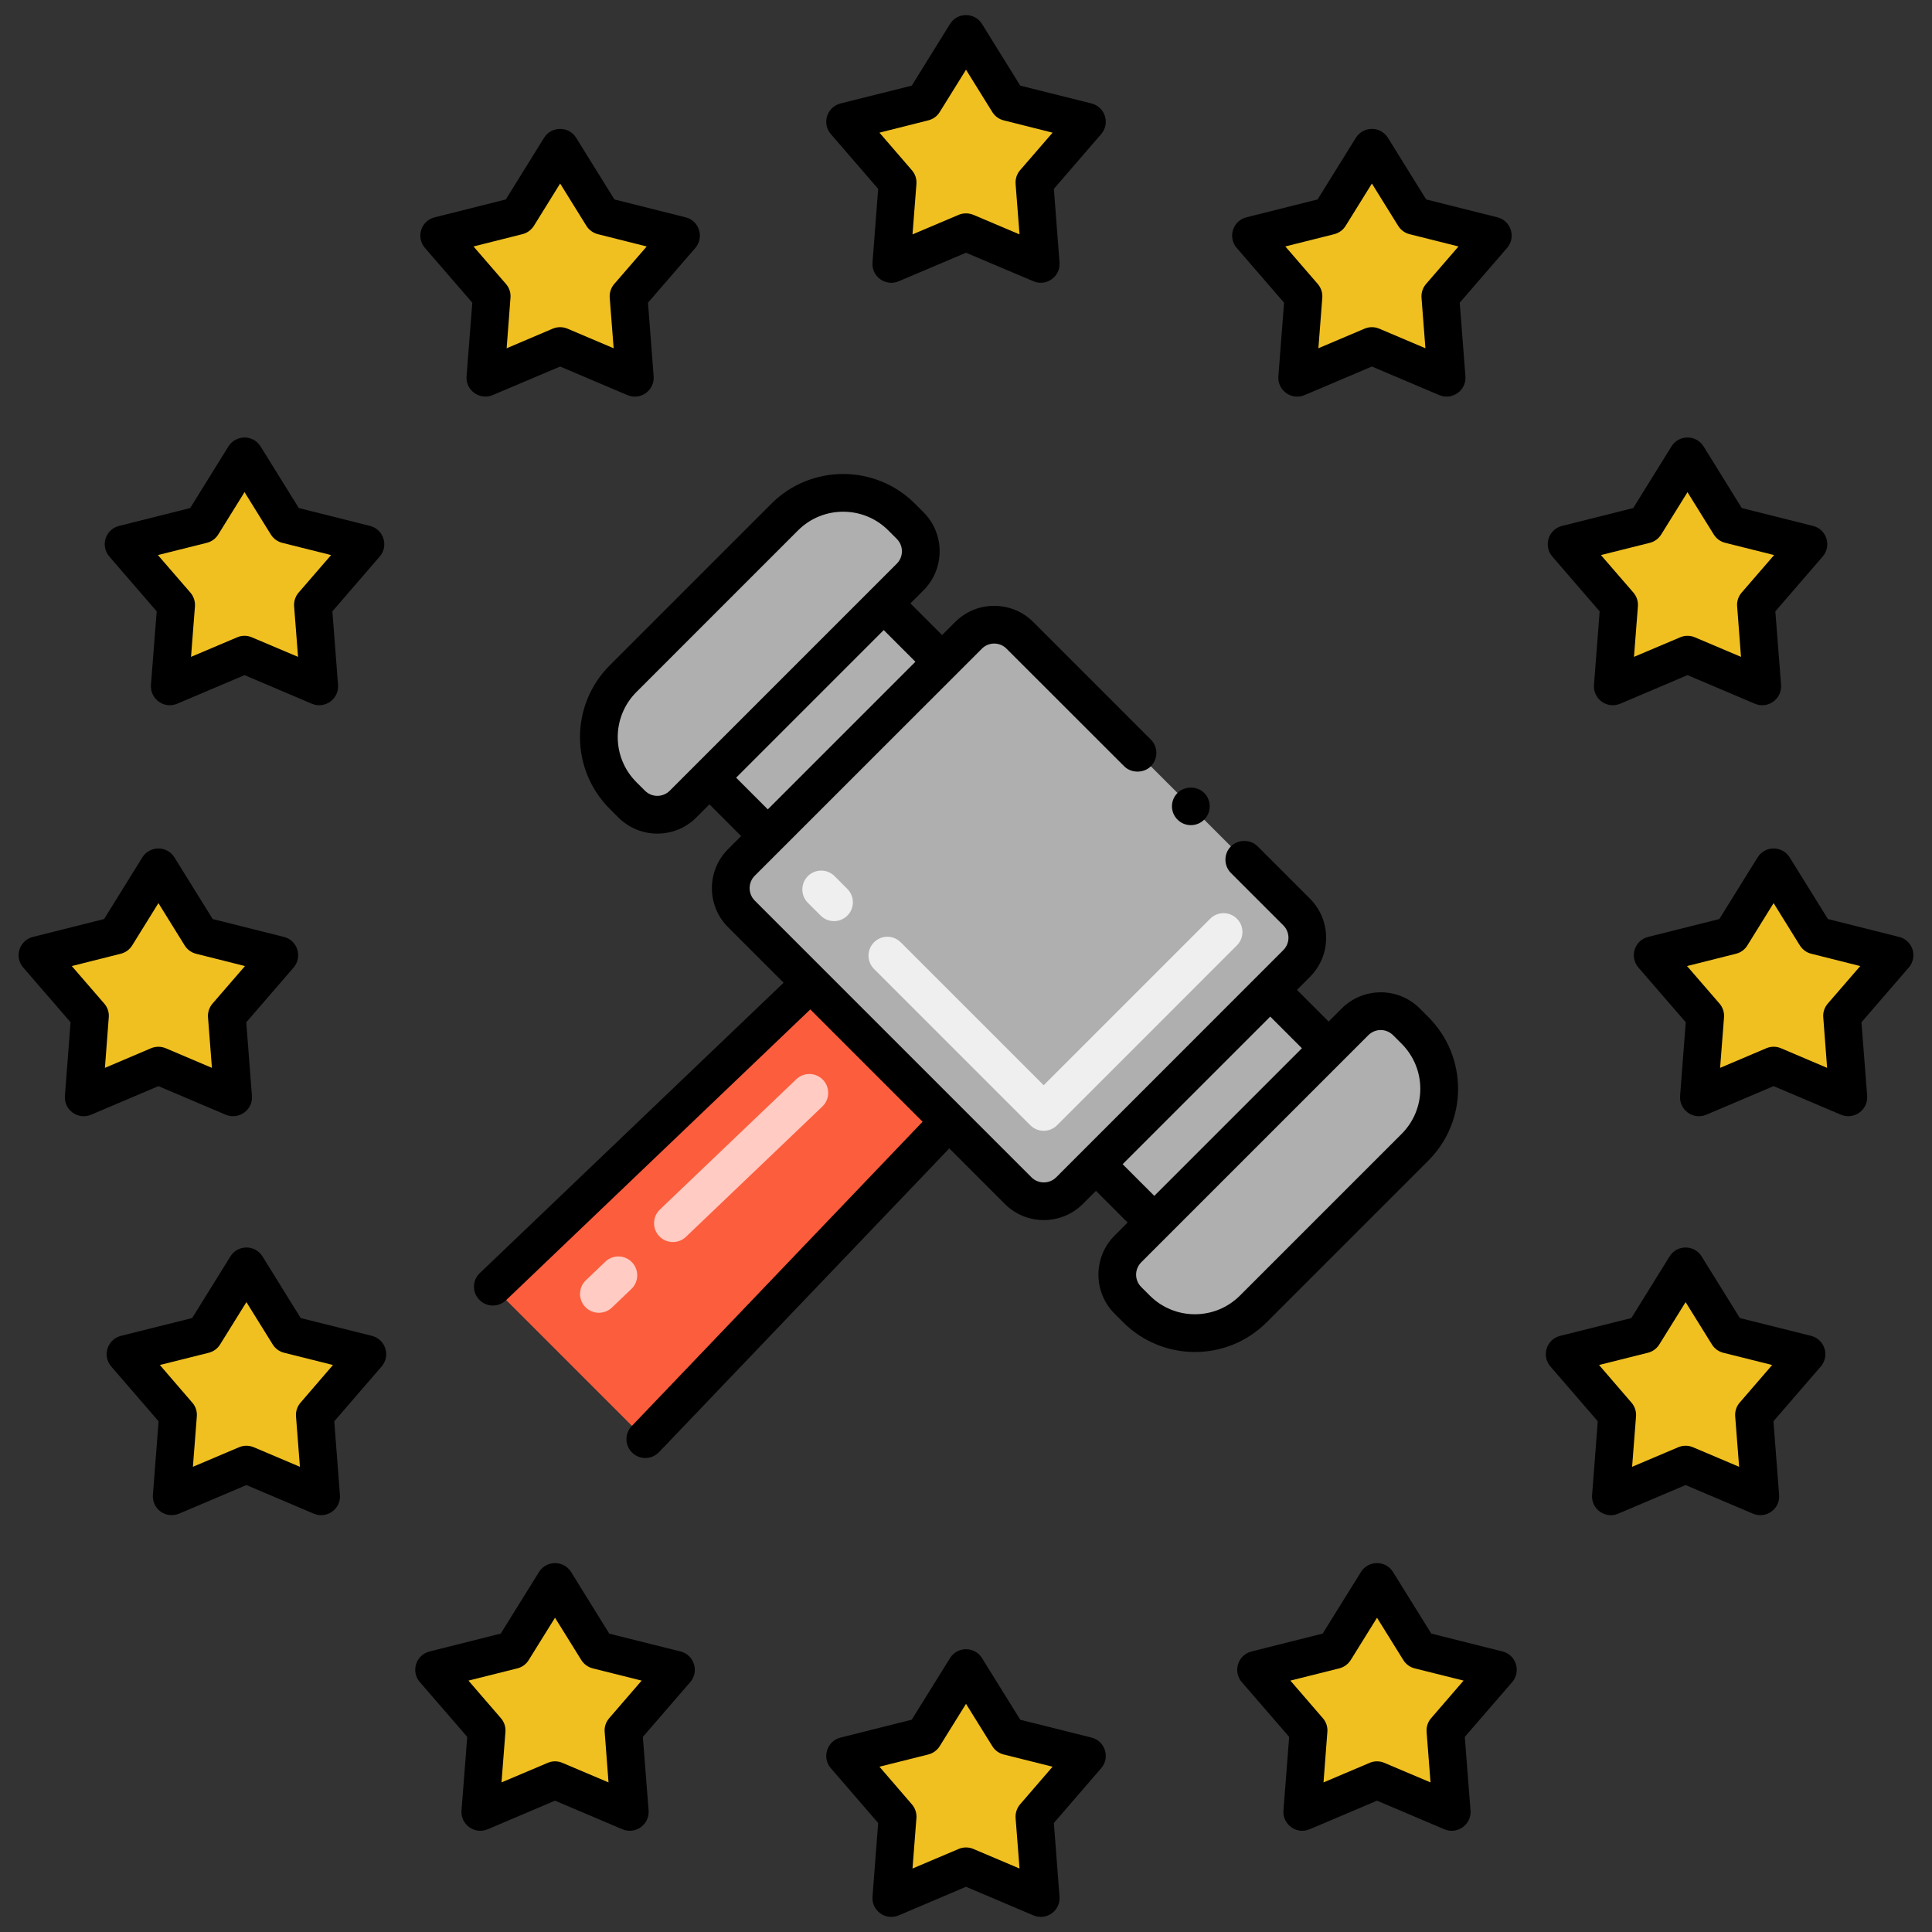 <?xml version="1.0" encoding="utf-8"?>
<!-- Generator: Adobe Illustrator 23.0.3, SVG Export Plug-In . SVG Version: 6.00 Build 0)  -->
<svg version="1.1" xmlns="http://www.w3.org/2000/svg" xmlns:xlink="http://www.w3.org/1999/xlink" x="0px" y="0px"
	 viewBox="0 0 256 256" style="enable-background:new 0 0 256 256;" xml:space="preserve">
<rect x="0" y="0" width="256" height="256" fill="#333333" stroke="none"/>
<style type="text/css">
	.st0{fill:#878787;}
	.st1{fill:#F2E1D6;}
	.st2{fill:#FFFFFF;}
	.st3{fill:#F0C020;}
	.st4{fill:#F9E5AF;}
	.st5{fill:#72C1E8;}
	.st6{fill:#C5E5FF;}
	.st7{fill:#13BF6D;}
	.st8{fill:#76FFBA;}
	.st9{fill:#EFEFEF;}
	.st10{fill:#FC5D3D;}
	.st11{fill:#FFCBC2;}
	.st12{fill:#FFB69F;}
	.st13{fill:#AFAFAF;}
	.st14{fill:#7C7B7A;}
	.st15{fill:#D6C0B4;}
	.st16{fill:#7A7380;}
	.st17{fill:#F0AB20;}
	.st18{fill:#FBE0E2;}
	.st19{fill:#4C4945;}
	.st20{fill:#68B0D4;}
	.st21{fill:#B35034;}
	.st22{fill:#EDAF85;}
	.st23{fill:#139C6D;}
</style>
<g id="Layer_2">
</g>
<g id="Layer_1">
	<g>
		<g>
			<g>
				<g>
					<g>
						<polygon class="st10" points="125.742,148.598 85.552,190.658 85.502,190.698 65.302,170.498 65.342,170.448 107.402,130.258 
													"/>
					</g>
					<g>
						<path class="st11" d="M77.549,173.177c-0.954-0.998-0.917-2.581,0.082-3.534l2.578-2.462c0.999-0.954,2.582-0.918,3.535,0.081
							c0.954,0.998,0.917,2.581-0.082,3.534l-2.578,2.462C80.086,174.212,78.502,174.175,77.549,173.177z M87.357,163.807
							c-0.954-0.998-0.917-2.58,0.081-3.534l18.077-17.27c1-0.954,2.582-0.918,3.535,0.081c0.954,0.998,0.917,2.58-0.081,3.534
							l-18.077,17.27C89.894,164.841,88.31,164.805,87.357,163.807z"/>
					</g>
					<g>
						<path class="st13" d="M187.492,136.538l-1.13-1.14c-1.88-1.88-4.93-1.88-6.81,0l-3.5,3.5l-7.74-7.73l3.5-3.5
							c1.88-1.88,1.88-4.93,0-6.81l-36.67-36.67c-1.88-1.88-4.93-1.88-6.81,0l-3.5,3.5l-7.73-7.73l3.5-3.51
							c1.88-1.88,1.88-4.93,0-6.81l-1.14-1.13c-4.27-4.28-11.2-4.28-15.48,0l-21.42,21.42c-4.28,4.28-4.28,11.21,0,15.48l1.13,1.14
							c1.88,1.88,4.93,1.88,6.81,0l3.5-3.5l7.74,7.73l-3.5,3.5c-1.89,1.88-1.89,4.93,0,6.82l9.16,9.16l18.34,18.34l9.16,9.16
							c1.89,1.89,4.94,1.89,6.82,0l3.5-3.5l7.73,7.74l-3.5,3.5c-1.88,1.88-1.88,4.93,0,6.81l1.14,1.13c4.27,4.28,11.2,4.28,15.48,0
							l21.42-21.42C191.772,147.738,191.772,140.808,187.492,136.538z"/>
						<g>
							<path class="st9" d="M136.525,149.104l-20.711-20.711c-0.977-0.977-0.977-2.559,0-3.535c0.976-0.977,2.56-0.977,3.535,0
								l18.944,18.943l22.068-22.069c0.977-0.977,2.559-0.977,3.535,0c0.977,0.976,0.977,2.559,0,3.535l-23.836,23.837
								C139.084,150.08,137.501,150.08,136.525,149.104z M108.743,121.322l-1.696-1.696c-0.977-0.977-0.977-2.559,0-3.535
								c0.976-0.977,2.56-0.977,3.535,0l1.696,1.696c0.977,0.977,0.977,2.559,0,3.535
								C111.303,122.299,109.719,122.299,108.743,121.322z"/>
						</g>
					</g>
				</g>
			</g>
			<path d="M156.032,105.067c-0.988,0.968-0.989,2.573,0,3.54c0.978,0.98,2.564,0.968,3.529,0c0.973-0.971,0.976-2.564,0-3.54
				C158.622,104.128,156.971,104.128,156.032,105.067z"/>
			<path d="M139.952,155.998c-0.907,0.905-2.378,0.903-3.28,0c-7.812-7.812-29.075-29.075-36.67-36.67
				c-0.914-0.935-0.878-2.401,0-3.28l30.1-30.09c0.876-0.895,2.365-0.926,3.271,0l15.59,15.58c0.939,0.939,2.59,0.939,3.53,0
				c0.97-0.98,0.979-2.561,0-3.54c0,0,0,0-0.011-0.01l-15.569-15.57c-2.853-2.853-7.5-2.852-10.35,0l-1.731,1.731l-4.196-4.196
				l1.732-1.732c2.853-2.853,2.853-7.494,0.001-10.346l-1.134-1.135c-5.243-5.244-13.776-5.244-19.02,0l-21.42,21.421
				c-5.256,5.255-5.257,13.762,0,19.021l1.133,1.132c2.861,2.861,7.487,2.86,10.346,0l1.73-1.73l4.201,4.2l-1.733,1.734
				c-2.814,2.794-2.895,7.447,0,10.34l7.36,7.36c-0.126,0.12-40.167,38.387-40.289,38.51c-0.999,0.98-0.975,2.576,0,3.53
				c0.979,0.979,2.559,0.97,3.53,0c0,0,0,0,0.01,0l40.286-38.504l14.88,14.88l-38.508,40.293c-0.977,0.977-0.977,2.559,0,3.535
				c0.987,0.988,2.62,0.992,3.615-0.08l38.43-40.212l7.358,7.358c2.827,2.845,7.479,2.861,10.34,0l1.734-1.734l4.199,4.199
				l-1.733,1.733c-2.845,2.845-2.852,7.49,0,10.34l1.14,1.141c5.152,5.172,13.666,5.334,19.011,0.01c0-0.01,0-0.01,0.01-0.01
				l21.42-21.42c5.281-5.301,5.221-13.799,0-19.021l-1.14-1.14c-2.906-2.906-7.558-2.802-10.351,0.01l-1.726,1.726l-4.195-4.195
				l1.732-1.731c2.873-2.896,2.823-7.524,0-10.35l-6.95-6.95c-0.94-0.939-2.59-0.939-3.53,0.01c-1.002,1.004-0.945,2.586,0,3.53
				l6.94,6.94c0.909,0.909,0.909,2.37,0,3.279L139.952,155.998z M85.463,104.777l-1.133-1.132c-3.302-3.301-3.303-8.647,0-11.949
				l21.42-21.421c3.296-3.294,8.653-3.294,11.948-0.001l1.134,1.135c0.903,0.903,0.903,2.373,0,3.276l-30.093,30.093
				C87.835,105.681,86.366,105.682,85.463,104.777z M101.738,107.246l-4.198-4.198l19.56-19.56l4.197,4.197
				C112.184,96.801,116.818,92.166,101.738,107.246z M184.592,137.168l1.13,1.13c3.325,3.345,3.278,8.672,0,11.95l-21.42,21.42
				c-3.304,3.304-8.645,3.303-11.95,0l-1.13-1.13c-0.881-0.883-0.937-2.321,0-3.28c0.011-0.011,29.465-29.465,30.09-30.09
				C182.241,136.258,183.662,136.258,184.592,137.168z M172.51,138.899l-19.56,19.56l-4.196-4.196
				c16.222-16.222,12.264-12.265,19.561-19.56L172.51,138.899z"/>
		</g>
		<g>
			<g>
				<g>
					<polygon class="st3" points="128.002,4.498 133.605,13.525 144.022,16.138 137.068,24.183 137.903,34.971 128.002,30.77 
						118.101,34.971 118.936,24.183 111.981,16.138 122.399,13.525 					"/>
				</g>
				<g>
					<polygon class="st3" points="128.002,221.025 133.605,230.052 144.022,232.665 137.068,240.71 137.903,251.498 
						128.002,247.297 118.101,251.498 118.936,240.71 111.981,232.665 122.399,230.052 					"/>
				</g>
				<g>
					<polygon class="st3" points="181.784,19.58 187.388,28.606 197.805,31.219 190.85,39.264 191.686,50.052 181.784,45.851 
						171.883,50.052 172.718,39.264 165.764,31.219 176.181,28.606 					"/>
				</g>
				<g>
					<polygon class="st3" points="223.603,60.472 229.207,69.499 239.624,72.112 232.669,80.157 233.505,90.945 223.603,86.744 
						213.702,90.945 214.537,80.157 207.583,72.112 218,69.499 					"/>
				</g>
				<g>
					<polygon class="st3" points="235.014,114.929 240.617,123.956 251.034,126.569 244.08,134.614 244.915,145.402 
						235.014,141.201 225.113,145.402 225.948,134.614 218.993,126.569 229.411,123.956 					"/>
				</g>
				<g>
					<polygon class="st3" points="223.351,167.796 228.955,176.822 239.372,179.435 232.418,187.48 233.253,198.268 
						223.351,194.067 213.45,198.268 214.285,187.48 207.331,179.435 217.748,176.822 					"/>
				</g>
				<g>
					<polygon class="st3" points="182.459,209.615 188.062,218.641 198.479,221.254 191.525,229.299 192.36,240.087 
						182.459,235.886 172.558,240.087 173.393,229.299 166.438,221.254 176.856,218.641 					"/>
				</g>
				<g>
					<polygon class="st3" points="74.219,19.58 68.616,28.606 58.199,31.219 65.153,39.264 64.318,50.052 74.219,45.851 
						84.12,50.052 83.285,39.264 90.24,31.219 79.822,28.606 					"/>
				</g>
				<g>
					<polygon class="st3" points="32.4,60.472 26.797,69.499 16.38,72.112 23.334,80.157 22.499,90.945 32.4,86.744 42.301,90.945 
						41.466,80.157 48.421,72.112 38.003,69.499 					"/>
				</g>
				<g>
					<polygon class="st3" points="20.99,114.929 15.387,123.956 4.969,126.569 11.924,134.614 11.089,145.402 20.99,141.201 
						30.891,145.402 30.056,134.614 37.01,126.569 26.593,123.956 					"/>
				</g>
				<g>
					<polygon class="st3" points="32.652,167.796 27.049,176.822 16.632,179.435 23.586,187.48 22.751,198.268 32.652,194.067 
						42.553,198.268 41.718,187.48 48.673,179.435 38.255,176.822 					"/>
				</g>
				<g>
					<polygon class="st3" points="73.545,209.615 67.942,218.641 57.524,221.254 64.479,229.299 63.644,240.087 73.545,235.886 
						83.446,240.087 82.611,229.299 89.565,221.254 79.148,218.641 					"/>
				</g>
			</g>
			<path d="M110.092,17.768l6.27,7.26l-0.75,9.75c-0.153,1.933,1.818,3.211,3.47,2.49l8.92-3.78l8.93,3.78
				c1.67,0.718,3.613-0.576,3.46-2.49l-0.75-9.75l6.27-7.26c1.216-1.408,0.525-3.594-1.28-4.06l-9.44-2.36l-5.07-8.17
				c-0.967-1.57-3.273-1.569-4.24,0l-5.07,8.17l-9.44,2.36C109.569,14.174,108.874,16.358,110.092,17.768z M123.002,15.948
				c0.64-0.16,1.18-0.55,1.52-1.11l3.48-5.6l3.48,5.6c0.34,0.56,0.88,0.95,1.51,1.11l6.48,1.63l-4.3,4.97
				c-0.44,0.51-0.65,1.16-0.6,1.83l0.52,6.68l-6.11-2.59c-0.63-0.26-1.34-0.26-1.96,0l-6.11,2.59l0.52-6.68
				c0.05-0.67-0.16-1.32-0.61-1.83l-4.29-4.97L123.002,15.948z"/>
			<path d="M144.632,230.238l-9.44-2.36l-5.07-8.17c-0.966-1.568-3.271-1.573-4.24,0l-5.07,8.16l-9.44,2.37
				c-1.817,0.471-2.49,2.658-1.28,4.06l6.27,7.26l-0.75,9.75c-0.148,1.845,1.715,3.226,3.47,2.49l8.92-3.79l8.93,3.79
				c1.744,0.73,3.61-0.635,3.46-2.49l-0.75-9.75l6.27-7.26C147.143,232.872,146.41,230.677,144.632,230.238z M135.172,239.078
				c-0.43,0.5-0.65,1.17-0.6,1.82l0.52,6.69l-6.11-2.59c-0.593-0.268-1.367-0.268-1.96,0l-6.11,2.59l0.52-6.69
				c0.05-0.66-0.17-1.32-0.61-1.82l-4.29-4.98l6.47-1.62c0.63-0.16,1.18-0.56,1.52-1.11l3.48-5.6l3.48,5.6
				c0.34,0.56,0.88,0.95,1.51,1.11l6.48,1.62L135.172,239.078z"/>
			<path d="M165.156,28.794c-1.802,0.452-2.5,2.651-1.283,4.06l6.273,7.257l-0.755,9.749c-0.145,1.871,1.751,3.225,3.469,2.494
				l8.925-3.787l8.924,3.787c1.712,0.727,3.615-0.615,3.469-2.494l-0.755-9.749l6.273-7.257c1.22-1.41,0.517-3.609-1.283-4.06
				l-9.436-2.367l-5.069-8.167c-0.977-1.575-3.272-1.573-4.248,0l-5.07,8.167L165.156,28.794z M178.305,29.925l3.479-5.605
				l3.479,5.605c0.342,0.552,0.886,0.949,1.516,1.106l6.479,1.625l-4.299,4.974c-0.437,0.504-0.653,1.163-0.602,1.828l0.518,6.687
				l-6.114-2.594c-0.624-0.265-1.329-0.265-1.953,0l-6.115,2.594l0.518-6.687c0.051-0.665-0.165-1.323-0.601-1.828l-4.299-4.974
				l6.479-1.625C177.419,30.873,177.963,30.476,178.305,29.925z"/>
			<path d="M221.482,59.148l-5.07,8.17l-9.44,2.37c-1.789,0.442-2.503,2.644-1.28,4.06l6.27,7.26l-0.75,9.74
				c-0.144,1.802,1.642,3.242,3.47,2.5l8.92-3.79l8.93,3.79c1.696,0.721,3.6-0.595,3.47-2.5l-0.76-9.74l6.27-7.26
				c1.242-1.439,0.497-3.621-1.28-4.06l-9.44-2.37l-5.06-8.17C224.727,57.574,222.458,57.584,221.482,59.148z M227.081,70.818
				c0.34,0.55,0.88,0.95,1.52,1.11l6.48,1.62l-4.3,4.97c-0.44,0.51-0.66,1.16-0.6,1.83l0.51,6.69l-6.11-2.59
				c-0.568-0.256-1.331-0.279-1.95,0l-6.12,2.59l0.52-6.69c0.05-0.67-0.16-1.32-0.6-1.83l-4.3-4.97l6.48-1.62
				c0.63-0.16,1.17-0.56,1.51-1.11l3.48-5.6L227.081,70.818z"/>
			<path d="M251.641,124.148l-9.43-2.37l-5.07-8.17c-0.997-1.582-3.288-1.559-4.25,0l-5.07,8.17l-9.44,2.37
				c-1.777,0.444-2.51,2.614-1.28,4.06l6.27,7.25l-0.75,9.75c-0.143,1.802,1.659,3.236,3.47,2.5l8.92-3.79l8.93,3.79
				c1.705,0.704,3.599-0.6,3.47-2.5l-0.76-9.75l6.27-7.25C254.157,126.756,253.426,124.589,251.641,124.148z M242.192,132.978
				c-0.44,0.51-0.66,1.16-0.6,1.83l0.51,6.69l-6.11-2.6c-0.626-0.262-1.3-0.272-1.95,0l-6.12,2.6l0.52-6.69
				c0.05-0.67-0.16-1.32-0.6-1.83l-4.3-4.97l6.48-1.63c0.63-0.15,1.17-0.55,1.51-1.1l3.48-5.61l3.48,5.61
				c0.35,0.55,0.89,0.95,1.52,1.1l6.48,1.63L242.192,132.978z"/>
			<path d="M239.982,177.008l-9.44-2.36l-5.07-8.17c-0.966-1.568-3.271-1.573-4.24,0l-5.07,8.17l-9.44,2.36
				c-1.82,0.471-2.498,2.65-1.28,4.06l6.27,7.26l-0.75,9.75c-0.156,1.951,1.857,3.214,3.46,2.49l8.93-3.79l8.92,3.79
				c1.701,0.723,3.622-0.59,3.47-2.49l-0.75-9.75l6.27-7.26C242.473,179.664,241.796,177.478,239.982,177.008z M230.522,185.848
				c-0.44,0.5-0.65,1.15-0.6,1.83l0.52,6.68l-6.11-2.59c-0.632-0.266-1.323-0.268-1.96,0l-6.11,2.59l0.52-6.68
				c0.05-0.68-0.17-1.33-0.61-1.83l-4.29-4.98l6.47-1.62c0.64-0.16,1.17-0.55,1.52-1.11l3.48-5.6l3.48,5.6
				c0.34,0.56,0.88,0.95,1.51,1.11l6.48,1.62L230.522,185.848z"/>
			<path d="M199.092,218.828l-9.44-2.37l-5.07-8.16c-0.976-1.584-3.29-1.556-4.25,0l-5.07,8.16l-9.43,2.37
				c-1.8,0.445-2.507,2.651-1.29,4.06l6.28,7.26l-0.76,9.75c-0.147,1.821,1.71,3.229,3.47,2.49l8.93-3.79l8.92,3.79
				c1.722,0.733,3.621-0.622,3.47-2.49l-0.76-9.75l6.28-7.26C201.575,221.496,200.906,219.282,199.092,218.828z M189.632,227.668
				c-0.44,0.5-0.65,1.15-0.6,1.83l0.52,6.68l-6.12-2.59c-0.602-0.272-1.366-0.264-1.95,0l-6.11,2.59l0.51-6.68
				c0.06-0.68-0.16-1.33-0.6-1.83l-4.3-4.98l6.48-1.62c0.63-0.16,1.17-0.55,1.52-1.11l3.48-5.6l3.48,5.6
				c0.34,0.56,0.88,0.95,1.51,1.11l6.48,1.62L189.632,227.668z"/>
			<path d="M56.312,32.858l6.27,7.25l-0.76,9.75c-0.148,1.869,1.756,3.218,3.47,2.49l8.93-3.78l8.92,3.79
				c1.804,0.731,3.614-0.687,3.47-2.5l-0.75-9.75l6.27-7.25c1.196-1.386,0.546-3.604-1.28-4.06l-9.44-2.37l-5.07-8.17
				c-0.959-1.555-3.253-1.582-4.25,0l-5.07,8.17l-9.43,2.37C55.795,29.241,55.078,31.433,56.312,32.858z M69.222,31.028
				c0.64-0.16,1.17-0.55,1.52-1.1l3.48-5.61l3.48,5.61c0.33,0.54,0.89,0.94,1.51,1.1l6.48,1.63l-4.3,4.97
				c-0.44,0.51-0.65,1.16-0.6,1.83l0.52,6.69l-6.12-2.6c-0.62-0.26-1.33-0.26-1.95,0l-6.11,2.6l0.51-6.69
				c0.06-0.67-0.16-1.32-0.6-1.83l-4.3-4.97L69.222,31.028z"/>
			<path d="M15.772,69.688c-1.779,0.44-2.52,2.623-1.28,4.06l6.27,7.26l-0.76,9.74c-0.128,1.877,1.732,3.228,3.47,2.5l8.93-3.79
				l8.92,3.79c1.716,0.729,3.619-0.62,3.47-2.5l-0.75-9.74l6.27-7.26c1.229-1.424,0.5-3.615-1.28-4.06l-9.44-2.37l-5.07-8.17
				c-0.977-1.563-3.244-1.576-4.25,0l-5.07,8.17L15.772,69.688z M28.922,70.818l3.48-5.61l3.48,5.61c0.34,0.55,0.89,0.95,1.51,1.11
				l6.48,1.62l-4.3,4.97c-0.44,0.51-0.65,1.16-0.6,1.83l0.52,6.69l-6.12-2.59c-0.62-0.27-1.33-0.27-1.95,0l-6.11,2.59l0.52-6.69
				c0.05-0.67-0.17-1.32-0.61-1.83l-4.3-4.97l6.48-1.62C28.042,71.768,28.572,71.378,28.922,70.818z"/>
			<path d="M4.362,124.148c-1.812,0.448-2.508,2.662-1.28,4.06l6.27,7.25l-0.75,9.75c-0.148,1.865,1.729,3.225,3.46,2.5l8.93-3.79
				l8.92,3.79c1.721,0.71,3.619-0.621,3.47-2.5l-0.75-9.75l6.27-7.25c1.196-1.386,0.546-3.604-1.28-4.06l-9.44-2.37l-5.07-8.17
				c-0.979-1.587-3.292-1.553-4.25,0l-5.07,8.17L4.362,124.148z M17.512,125.278l3.48-5.61l3.48,5.61c0.34,0.55,0.88,0.94,1.51,1.1
				l6.48,1.63l-4.3,4.97c-0.44,0.51-0.65,1.16-0.6,1.83l0.52,6.69l-6.12-2.6c-0.62-0.26-1.33-0.26-1.95,0l-6.11,2.6l0.51-6.69
				c0.06-0.67-0.16-1.32-0.6-1.83l-4.3-4.97l6.48-1.63C16.632,126.218,17.172,125.828,17.512,125.278z"/>
			<path d="M49.282,177.008l-9.44-2.36l-5.06-8.17c-0.997-1.582-3.288-1.559-4.25,0l-5.07,8.17l-9.44,2.36
				c-1.817,0.471-2.49,2.658-1.28,4.06l6.27,7.26l-0.75,9.75c-0.146,1.819,1.662,3.223,3.47,2.49l8.92-3.79l8.92,3.79
				c1.698,0.721,3.621-0.586,3.47-2.49l-0.75-9.75l6.27-7.26C51.781,179.656,51.101,177.479,49.282,177.008z M39.831,185.848
				c-0.44,0.5-0.66,1.16-0.61,1.82l0.52,6.69l-6.11-2.59c-0.669-0.273-1.338-0.262-1.96,0l-6.11,2.59l0.52-6.69
				c0.05-0.67-0.16-1.32-0.61-1.82l-4.29-4.98l6.48-1.62c0.63-0.16,1.17-0.55,1.51-1.11l3.48-5.6l3.48,5.6
				c0.34,0.56,0.88,0.95,1.52,1.11l6.47,1.62L39.831,185.848z"/>
			<path d="M55.632,222.888l6.28,7.26l-0.76,9.75c-0.149,1.848,1.735,3.228,3.47,2.49l8.92-3.79l8.93,3.79
				c1.756,0.738,3.617-0.664,3.47-2.49l-0.76-9.75l6.28-7.26c1.219-1.411,0.507-3.616-1.29-4.06l-9.44-2.36l-5.06-8.17
				c-0.999-1.586-3.293-1.553-4.25,0l-5.07,8.16l-9.43,2.37C55.126,219.272,54.404,221.466,55.632,222.888z M68.552,221.068
				c0.63-0.16,1.17-0.55,1.51-1.11l3.48-5.6l3.48,5.6c0.34,0.55,0.89,0.95,1.52,1.11l6.48,1.62l-4.3,4.98
				c-0.44,0.51-0.66,1.16-0.6,1.82l0.51,6.69l-6.11-2.59c-0.62-0.27-1.33-0.27-1.95,0l-6.12,2.59l0.52-6.69
				c0.05-0.67-0.16-1.32-0.6-1.82l-4.3-4.98L68.552,221.068z"/>
		</g>
	</g>
</g>
</svg>
